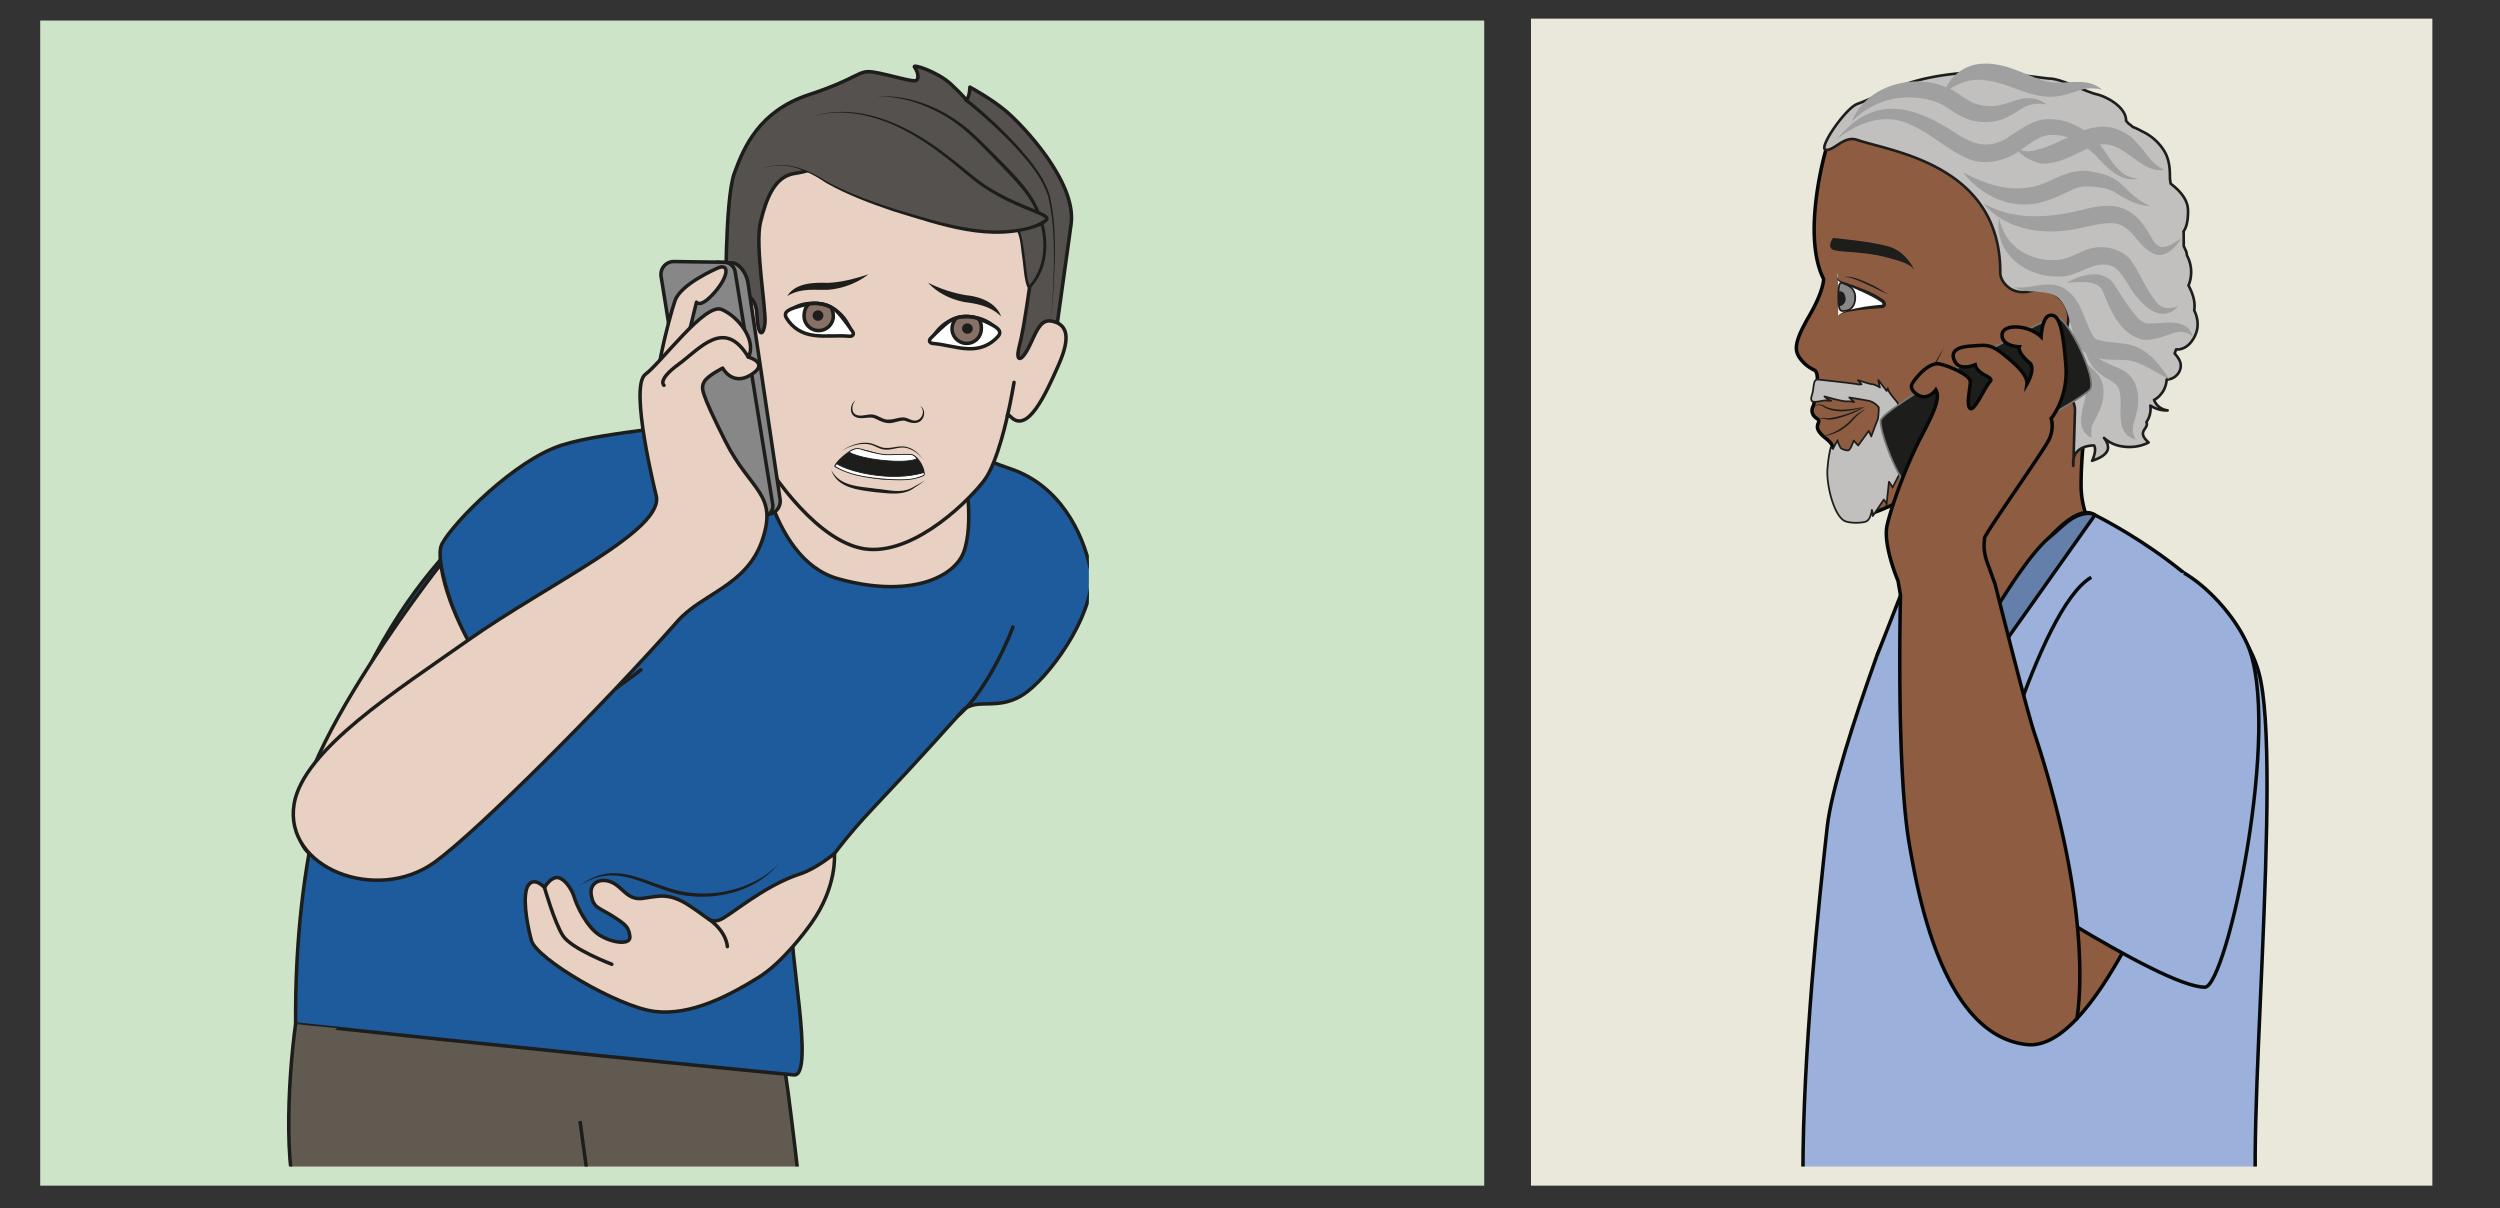<?xml version="1.0" encoding="UTF-8" standalone="no"?><svg xmlns="http://www.w3.org/2000/svg" xml:space="preserve" viewBox="0 0 946.47 457.51"><rect x="0" y="0" width="946.47" height="457.51" fill="#333333" stroke="none"/><defs><clipPath id="a" clipPathUnits="userSpaceOnUse"><path d="M71.89 11.91h237.36v318.34H71.88Z"/></clipPath><clipPath id="b" clipPathUnits="userSpaceOnUse"><path d="M361 11.91h319.73v319.72H361Z"/></clipPath></defs><path d="M421.53 6.47H11.42v330.91h410.11z" style="fill:#cde4c9;fill-opacity:1;fill-rule:nonzero;stroke:none" transform="matrix(1.333 0 0 -1.333 0 457.5)"/><path d="M690.82 6.47h-256v331.45h256z" style="fill:#eae8db;fill-opacity:1;fill-rule:nonzero;stroke:none" transform="matrix(1.333 0 0 -1.333 0 457.5)"/><g clip-path="url(#a)" transform="matrix(1.333 0 0 -1.333 0 457.5)"><path d="M0 0c-3.52 30.8-7.04 61.72-7.92 64.97l-134.17 46.81s-1.92-18.9-3.88-29.16c-1.97-10.25-5.03-42.27 0-56.55 5.02-14.29 5.49-23.12 5.49-23.12" style="fill:#605a51;fill-opacity:1;fill-rule:nonzero;stroke:#1d1d1b;stroke-width:1;stroke-linecap:butt;stroke-linejoin:miter;stroke-miterlimit:10;stroke-dasharray:none;stroke-opacity:1" transform="translate(230.71 -25.35)"/><path d="M0 0c6.14-.6-1.93 37.73-.32 42.64C1.3 47.56 7.74 60.18 22.5 75.78c14.75 15.6 21.1 22.96 25.23 27.44 4.14 4.48 10.52-.55 18.56 5.63 8.05 6.19 20.11 24.27 17.93 34.79-2.17 10.51-8.84 23.92-22.84 28.55-13.99 4.63-64.95 28.27-64.95 28.27l-.9-7.7s-12.23-5.86-22.88-7.32C-38 184-78.55 168.37-88.42 158.63c-9.87-9.75-53.77-47.29-53.1-144.13C-141.52 14.5-77 7.46 0 0" style="fill:#1d5b9c;fill-opacity:1;fill-rule:nonzero;stroke:none" transform="translate(225.48 37.92)"/><path d="M0 0c6.14-.6-1.93 37.73-.32 42.64C1.3 47.56 7.74 60.18 22.5 75.78c14.75 15.6 21.1 22.96 25.23 27.44 4.14 4.48 10.52-.55 18.56 5.63 8.05 6.19 20.11 24.27 17.93 34.79-2.17 10.51-8.84 23.92-22.84 28.55-13.99 4.63-64.95 28.27-64.95 28.27l-.9-7.7s-12.23-5.86-22.88-7.32C-38 184-78.55 168.37-88.42 158.63c-9.87-9.75-53.77-47.29-53.1-144.13C-141.52 14.5-77 7.46 0 0z" style="fill:none;stroke:#1d1d1b;stroke-width:1;stroke-linecap:round;stroke-linejoin:round;stroke-miterlimit:10;stroke-dasharray:none;stroke-opacity:1" transform="translate(225.48 37.92)"/><path d="M0 0c-.62-.62 3.07-8.61-.44-15.2-3.5-6.6-4.88-5.86-4.88-5.86s2.97-35.17 23.36-40.86c20.4-5.69 33.17.37 35.78 7.8 2.6 7.42 1 21.58-1.29 25.96C50.24-23.78 12.16 12.14 0 0" style="fill:#e8d1c2;fill-opacity:1;fill-rule:nonzero;stroke:none" transform="translate(219.98 240.76)"/><path d="M0 0c-.62-.62 3.07-8.61-.44-15.2-3.5-6.6-4.88-5.86-4.88-5.86s2.97-35.17 23.36-40.86c20.4-5.69 33.17.37 35.78 7.8 2.6 7.42 1 21.58-1.29 25.96C50.24-23.78 12.16 12.14 0 0Z" style="fill:none;stroke:#1d1d1b;stroke-width:1;stroke-linecap:round;stroke-linejoin:round;stroke-miterlimit:10;stroke-dasharray:none;stroke-opacity:1" transform="translate(219.98 240.76)"/><path d="M0 0c-1.58-2.22-8.18-11.18-15.03-15.4-8.02-4.95-19.08-10.94-29.49-9.62-10.4 1.31-33.5 14.94-34.94 20.13-1.44 5.2-2.65 13.15-.9 15.7 1.77 2.56 4.6-.64 4.6-.64s1.48 2.7 3.44 2.83c1.96.15 4.3-3.15 4.98-5.5.68-2.36 3.54-8.53 7.2-10.84 3.64-2.3 9-2.94 8.63-.34-.37 2.6-.99 3.23-4.92 5.74-3.93 2.5-5.37 2.24-6.03 5.84-.66 3.6 2.53 5.17 5.76 3.78 3.23-1.4 4.41-5.14 8.78-4.6 4.36.56 7.35 1.85 13.27-2.02C-28.74 1.18-28.8.18-26.2.9c2.6.72 12.36 9.68 23.13 13.17 4.46 1.44 9.65 5.75 9.65 5.75S7.5 10.55 0 0" style="fill:#e8d1c2;fill-opacity:1;fill-rule:nonzero;stroke:none" transform="translate(230.4 80.97)"/><path d="M0 0c-1.58-2.22-8.18-11.18-15.03-15.4-8.02-4.95-19.08-10.94-29.49-9.62-10.4 1.31-33.5 14.94-34.94 20.13-1.44 5.2-2.65 13.15-.9 15.7 1.77 2.56 4.6-.64 4.6-.64s1.48 2.7 3.44 2.83c1.96.15 4.3-3.15 4.98-5.5.68-2.36 3.54-8.53 7.2-10.84 3.64-2.3 9-2.94 8.63-.34-.37 2.6-.99 3.23-4.92 5.74-3.93 2.5-5.37 2.24-6.03 5.84-.66 3.6 2.53 5.17 5.76 3.78 3.23-1.4 4.41-5.14 8.78-4.6 4.36.56 7.35 1.85 13.27-2.02C-28.74 1.18-28.8.18-26.2.9c2.6.72 12.36 9.68 23.13 13.17 4.46 1.44 9.65 5.75 9.65 5.75S7.5 10.55 0 0Z" style="fill:none;stroke:#1d1d1b;stroke-width:1;stroke-linecap:round;stroke-linejoin:round;stroke-miterlimit:10;stroke-dasharray:none;stroke-opacity:1" transform="translate(230.4 80.97)"/><path d="M0 0s-11.46 4.35-13.89 8.12c-2.42 3.77-5.23 13.67-5.23 13.67" style="fill:none;stroke:#1d1d1b;stroke-width:1;stroke-linecap:round;stroke-linejoin:round;stroke-miterlimit:10;stroke-dasharray:none;stroke-opacity:1" transform="translate(173.76 69.35)"/><path d="M0 0s-.04 4.16-5.43 7.91" style="fill:none;stroke:#1d1d1b;stroke-width:1;stroke-linecap:round;stroke-linejoin:round;stroke-miterlimit:10;stroke-dasharray:none;stroke-opacity:1" transform="translate(206.57 74.37)"/><path d="M0 0c-.11-.76-6.96-17.82-15.51-25.13" style="fill:none;stroke:#1d1d1b;stroke-width:1;stroke-linecap:round;stroke-linejoin:round;stroke-miterlimit:10;stroke-dasharray:none;stroke-opacity:1" transform="translate(287.66 165.12)"/><path d="M0 0s-17.44-13.36-23.9-16.03c-6.44-2.67-10.51 3.28-17.2 9.99-6.68 6.7-18.59 35.81-15.41 41.83 3.17 6.02 20.73 23.87 34.1 28.06 13.37 4.19 38.26 4.97 49.05 9.07" style="fill:#1d5b9c;fill-opacity:1;fill-rule:nonzero;stroke:#1d1d1b;stroke-width:1;stroke-linecap:round;stroke-linejoin:round;stroke-miterlimit:10;stroke-dasharray:none;stroke-opacity:1" transform="translate(182.04 152.96)"/><path d="M0 0c10.5 8.14 18.55.96 29.14-1.33A32.4 32.4 0 0 1 51.1 2a22.67 22.67 0 0 1 5.96 4.68C50.57-1.45 38.9-4.24 28.94-2.31 18.35.1 10.66 7.23 0 0" style="fill:#1d1d1b;fill-opacity:1;fill-rule:nonzero;stroke:none" transform="translate(164.26 91.42)"/><path d="M0 0s2.91-21.73 6.9-48.2" style="fill:#605a51;fill-opacity:1;fill-rule:nonzero;stroke:#1d1d1b;stroke-width:1;stroke-linecap:butt;stroke-linejoin:miter;stroke-miterlimit:10;stroke-dasharray:none;stroke-opacity:1" transform="translate(164.72 24.82)"/><path d="M0 0s-54.2-69.14-37.13-82.43c17.07-13.28 56 28.22 56 28.22S14.87-35.18 7.69-21.67C.5-8.17 0 0 0 0" style="fill:#e8d1c2;fill-opacity:1;fill-rule:nonzero;stroke:none" transform="translate(125.23 183.03)"/><path d="M0 0s-54.2-69.14-37.13-82.43c17.07-13.28 56 28.22 56 28.22S14.87-35.18 7.69-21.67C.5-8.17 0 0 0 0Z" style="fill:none;stroke:#1d1d1b;stroke-width:1;stroke-linecap:round;stroke-linejoin:round;stroke-miterlimit:10;stroke-dasharray:none;stroke-opacity:1" transform="translate(125.23 183.03)"/><path d="M0 0s2.9 20.98 4.59 32.92c1.7 11.94-13.8 28.22-18.5 32.17-4.25 3.58-10.24 6.8-10.24 6.8s-.02-2.73-1.03-3.72c0 0-.23.7-4.23 4.46-3.94 3.7-11.4 6.03-10.47 4.92.92-1.11 1.39-3.24.47-3.78-.9-.54-7.5 1.63-12.05 2.37-4.54.74-3.75-1.56-18.54-6.45-13.92-4.61-18.32-14.74-21.05-22.25-2.74-7.52-2.43-37.67-2.38-37.54 0 0 44.07-70.24 93.43-9.9" style="fill:#54514e;fill-opacity:1;fill-rule:nonzero;stroke:none" transform="translate(299.61 246.58)"/><path d="M0 0s2.9 20.98 4.59 32.92c1.7 11.94-13.8 28.22-18.5 32.17-4.25 3.58-10.24 6.8-10.24 6.8s-.02-2.73-1.03-3.72c0 0-.23.7-4.23 4.46-3.94 3.7-11.4 6.03-10.47 4.92.92-1.11 1.39-3.24.47-3.78-.9-.54-7.5 1.63-12.05 2.37-4.54.74-3.75-1.56-18.54-6.45-13.92-4.61-18.32-14.74-21.05-22.25-2.74-7.52-2.43-37.67-2.38-37.54 0 0 44.07-70.24 93.43-9.9Z" style="fill:none;stroke:#1d1d1b;stroke-width:1;stroke-linecap:round;stroke-linejoin:round;stroke-miterlimit:10;stroke-dasharray:none;stroke-opacity:1" transform="translate(299.61 246.58)"/><path d="M0 0a135.9 135.9 0 0 0 13.34-12.38c4.04-4.47 8.22-9.2 10.06-15.08 2-8.9 1.51-18.12 1.05-27.16-.31-2.98-.27-6.12-1.26-8.96.95 2.85.86 5.99 1.14 8.97.33 8.98.68 18.23-1.42 27.01-1.88 5.71-6.09 10.36-10.12 14.7C8.6-8.54 4.09-4.51-.61-.78-1.14-.42-.54.44 0 0" style="fill:#1d1d1b;fill-opacity:1;fill-rule:nonzero;stroke:none" transform="translate(274.74 315.15)"/><path d="M0 0c-.78-3.51.77-4.3 3.71 2.22 1.7 3.76 2.96 6.29 5.75 5.71 4.08-.85 5.6-4.04 1.9-12.41-3.7-8.38-8.84-19.76-13.65-14.7l-.72.63-.06.06S-5.88-32-9.65-37.13c-3.78-5.14-19.07-20.8-32.98-19.74-13.92 1.06-27.88 21.72-30.83 27.37-2.95 5.66-2.65 16.8-2.65 16.8-6.16-3.27-7.01 4.86-7.86 13.97-.84 9.12-.16 11.22.71 12.35 2.32 2.98 8.57 3.5 8.91-3.63.36-7.14 1.94-6.21 2.31-2.63.4 3.7-2.9 22.03-1.27 28.69 1.64 6.66 3.95 13.02 9.77 13.84 5.82.82 14.05 4.85 22.57 3.02 8.52-1.83 18.21-10.08 28.18-9.07 15.16 1.53 17.5-15.18 15.8-27C1.74 8.2 1.03 3.87 0 0" style="fill:#e8d1c2;fill-opacity:1;fill-rule:nonzero;stroke:none" transform="translate(289.3 244.07)"/><path d="M0 0c-.78-3.51.77-4.3 3.71 2.22 1.7 3.76 2.96 6.29 5.75 5.71 4.08-.85 5.6-4.04 1.9-12.41-3.7-8.38-8.84-19.76-13.65-14.7l-.72.63-.06.06S-5.88-32-9.65-37.13c-3.78-5.14-19.07-20.8-32.98-19.74-13.92 1.06-27.88 21.72-30.83 27.37-2.95 5.66-2.65 16.8-2.65 16.8-6.16-3.27-7.01 4.86-7.86 13.97-.84 9.12-.16 11.22.71 12.35 2.32 2.98 8.57 3.5 8.91-3.63.36-7.14 1.94-6.21 2.31-2.63.4 3.7-2.9 22.03-1.27 28.69 1.64 6.66 3.95 13.02 9.77 13.84 5.82.82 14.05 4.85 22.57 3.02 8.52-1.83 18.21-10.08 28.18-9.07 15.16 1.53 17.5-15.18 15.8-27C1.74 8.2 1.03 3.87 0 0Z" style="fill:none;stroke:#1d1d1b;stroke-width:1;stroke-linecap:round;stroke-linejoin:round;stroke-miterlimit:10;stroke-dasharray:none;stroke-opacity:1" transform="translate(289.3 244.07)"/><path d="M0 0s14.73 1.51 28.53-12.2c13.8-13.7 16.08-16.4 18.2-23.3 3.67-11.9-3.3-18.63-3.3-18.63-1.57.04-1.64 16.5-3.97 16.83-6.5.95-12.64.9-16.02 4.37" style="fill:#54514e;fill-opacity:1;fill-rule:nonzero;stroke:none" transform="translate(248.99 315.81)"/><path d="M0 0c10.28.66 20.47-4.02 27.9-10.98a421.3 421.3 0 0 0 7.26-7.19c3.56-3.66 7.3-7.33 9.82-11.84 4.06-7.52 4.9-17.74-1.28-24.4-.4-.32-.86.15-1 .46-.85 2.16-.98 5.8-1.33 8.11-.45 2.63-.4 5.85-1.8 8.12-.11.13-.67.15-.85.2l-1.07.15c-4.83.79-10.55.75-14.21 4.44 3.28-3 7.96-3.09 12.14-3.6.71-.07 2.53-.26 3.23-.35.38-.07.86 0 1.2-.33.64-.67.78-1.4 1-2.1.55-2.12.8-4.3 1.08-6.44.34-2.18.52-5.8 1.3-7.84.05-.14.2-.2.05-.15l-.28-.1c5.8 6.35 4.98 16.25 1.02 23.39-2.52 4.4-6.24 7.93-9.7 11.61-4.75 4.8-9.31 9.92-15.2 13.36C13.48-2.07 6.8.13 0 0" style="fill:#1d1d1b;fill-opacity:1;fill-rule:nonzero;stroke:none" transform="translate(248.99 315.81)"/><path d="M0 0s6.73 4.22 17.06-2.5C27.39-9.2 53.92-16.89 63.6-17.57c9.7-.7 16.96 1.93 17.7 3.64.72 1.7-11.48 3.82-21.28 11.94-9.78 8.12-26.84 22.84-45.82 17.06" style="fill:#54514e;fill-opacity:1;fill-rule:nonzero;stroke:none" transform="translate(216 294.96)"/><path d="M0 0c6.31 3.3 13.54.15 19.02-3.4 5.9-3.18 12.26-5.47 18.64-7.57 9.58-2.83 19.34-6.12 29.4-6.25 4.6.19 9.7.47 13.56 3.17.12.1.22.28.23.28-.96.75-2.63 1.37-3.92 1.92-6.25 2.5-12.5 5.48-17.65 9.92C56.7.22 54.13 2.4 51.45 4.41c-10.4 8.04-23.92 14.67-37.24 10.65C27.54 19.44 41.34 13 51.9 5.01c2.72-2 5.35-4.13 7.94-6.28 5.12-4.37 11.24-7.23 17.46-9.7 2.68-1.14 7.28-2.46 2.32-4.9-13.83-5.53-28.75.15-42.18 4.2C31.05-9.48 24.7-7.12 18.79-3.8 13.39-.14 6.39 3.15 0 0" style="fill:#1d1d1b;fill-opacity:1;fill-rule:nonzero;stroke:none" transform="translate(216 294.96)"/><path d="M0 0s-.2-4.12-.03-9.71" style="fill:none;stroke:#1d1d1b;stroke-width:1;stroke-linecap:round;stroke-linejoin:miter;stroke-miterlimit:10;stroke-dasharray:none;stroke-opacity:1" transform="translate(213.23 241.09)"/><path d="M0 0s-.96-5.72-1.9-9.55" style="fill:none;stroke:#1d1d1b;stroke-width:1;stroke-linecap:round;stroke-linejoin:miter;stroke-miterlimit:10;stroke-dasharray:none;stroke-opacity:1" transform="translate(288 234.61)"/><path d="M0 0c-1.09-1.14-1.37-3.6.4-4.18 1.4-.45 2.89.3 4.35.18 1.5-.1 2.93-1.4 4.2-1.44.56-.04 1.1-.01 1.65.1 1.16.22 2.5.73 3.73.4.65-.19 1.16-.49 1.67-.65 2.42-.89 4.24 2.27 2.4 4.02 1.15-.64 1.38-2.2.82-3.35-1.09-2.12-3.38-1.62-5.12-.88-1.14.18-2.17-.3-3.3-.51-1.93-.57-3.75.42-5.37 1.21-1.47.64-3.62-.43-5.26.32C-1.88-4-1.61-1.07 0 0" style="fill:#1d1d1b;fill-opacity:1;fill-rule:nonzero;stroke:none" transform="translate(242.96 229.5)"/><path d="M0 0c1.62-1.56 3.3-4 4.58-5.82.55-.79.07-1.45-.89-1.37-3.35.33-6.72-.2-10.06.25-3.38.44-6.01 2.06-7.75 4.84-.27.43-.5.9-.25 1.49.04.12.13.24.24.35.8.88 3.11 1.51 5.73 2.13C-5.53 2.57-2 1.94 0 0" style="fill:#fff;fill-opacity:1;fill-rule:nonzero;stroke:#1d1d1b;stroke-width:1;stroke-linecap:butt;stroke-linejoin:miter;stroke-miterlimit:10;stroke-dasharray:none;stroke-opacity:1" transform="translate(237.54 254.9)"/><path d="M0 0c.46-.74.76-1.9.68-2.84a4.15 4.15 0 1 0-8.28.72C-7.48-.81-7.1.26-6.1.94c0 0 1.8.24 2.73.09 0 0 1.54-.24 2.16-.48C-.6.29 0 0 0 0" style="fill:#877164;fill-opacity:1;fill-rule:evenodd;stroke:none" transform="translate(235.98 255.96)"/><path d="M0 0c.46-.74.76-1.9.68-2.84a4.15 4.15 0 1 0-8.28.72C-7.48-.81-7.1.26-6.1.94c0 0 1.8.24 2.73.09 0 0 1.54-.24 2.16-.48C-.6.29 0 0 0 0Z" style="fill:none;stroke:#1d1d1b;stroke-width:1;stroke-linecap:butt;stroke-linejoin:miter;stroke-miterlimit:10;stroke-dasharray:none;stroke-opacity:1" transform="translate(235.98 255.96)"/><path d="M0 0a1.5 1.5 0 0 0-1.65-1.34A1.5 1.5 0 0 0-3.04.26c.07.82.8 1.42 1.65 1.35A1.5 1.5 0 0 0 0 0" style="fill:#1d1d1b;fill-opacity:1;fill-rule:evenodd;stroke:none" transform="translate(233.84 253.45)"/><path d="M0 0c2.53 3.31 7.41 3.78 11.26 2.84a11.98 11.98 0 0 0 7.9-8.67 14.42 14.42 0 0 1-3.35 4.77 11.19 11.19 0 0 1-7.65 3.38C5.31 2.44 2.18 2.02 0 0" style="fill:#1d1d1b;fill-opacity:1;fill-rule:nonzero;stroke:none" transform="translate(223.17 254.29)"/><path d="M0 0c2.35 3.8 7.5 3.87 11.44 3.76 4 .14 7.82 1.19 11.65 2.43a21.82 21.82 0 0 0-11.55-4.4C7.34 1.7 3.69 2.27 0 0" style="fill:#1d1d1b;fill-opacity:1;fill-rule:nonzero;stroke:none" transform="translate(223.59 259.12)"/><path d="M0 0c-2.86 2.8-6.45 3.58-10.26 4.07-3.94.72-7.78 2.56-10.5 5.52A38.35 38.35 0 0 1-9.93 6.03C-6.03 5.66-1.44 3.96 0 0" style="fill:#1d1d1b;fill-opacity:1;fill-rule:nonzero;stroke:none" transform="translate(284.34 253.33)"/><path d="M0 0c-1.85-1.25-3.92-3.38-5.5-4.94-.68-.69-.32-1.42.64-1.5C-1.5-6.7 1.72-7.8 5.1-7.94c3.4-.13 6.27 1 8.46 3.45.34.37.65.8.5 1.42-.02.13-.1.26-.18.39-.64 1-2.8 2.02-5.26 3.08C5.9 1.58 2.32 1.56 0 0" style="fill:#fff;fill-opacity:1;fill-rule:nonzero;stroke:#1d1d1b;stroke-width:1;stroke-linecap:butt;stroke-linejoin:miter;stroke-miterlimit:10;stroke-dasharray:none;stroke-opacity:1" transform="translate(269.84 252.1)"/><path d="M0 0a5.08 5.08 0 0 1-1.16-2.68 4.15 4.15 0 1 1 8.28-.72c.11 1.31-.08 2.44-.96 3.28 0 0-1.72.54-2.67.55 0 0-1.55.04-2.2-.1A25.6 25.6 0 0 1 0 0" style="fill:#877164;fill-opacity:1;fill-rule:evenodd;stroke:none" transform="translate(271.57 252.88)"/><path d="M0 0a5.08 5.08 0 0 1-1.16-2.68 4.15 4.15 0 1 1 8.28-.72c.11 1.31-.08 2.44-.96 3.28 0 0-1.72.54-2.67.55 0 0-1.55.04-2.2-.1A25.6 25.6 0 0 1 0 0Z" style="fill:none;stroke:#1d1d1b;stroke-width:1;stroke-linecap:butt;stroke-linejoin:miter;stroke-miterlimit:10;stroke-dasharray:none;stroke-opacity:1" transform="translate(271.57 252.88)"/><path d="M0 0a1.5 1.5 0 0 1 1.4-1.6A1.5 1.5 0 0 1 3.04-.27a1.5 1.5 0 0 1-1.38 1.6A1.5 1.5 0 0 1 0 0" style="fill:#1d1d1b;fill-opacity:1;fill-rule:evenodd;stroke:none" transform="translate(273.24 250.03)"/><path d="M0 0c-2.42 3.06-6.78 3.98-10.48 3.74-3.8-.5-7.27-3-9.39-6.19a12 12 0 0 0 9.27 7.19C-6.65 5-1.92 3.7 0 0" style="fill:#1d1d1b;fill-opacity:1;fill-rule:nonzero;stroke:none" transform="translate(283.9 249.02)"/><path d="M0 0c2.46-4.87 8.14-4.67 12.8-5.4 3.71-.28 7.33-1.54 10.66.58 1.09.57 2.15 1.2 3.2 1.85a33.98 33.98 0 0 0-3.04-2.13c-3.15-2.38-7.3-1.59-10.94-1.29C8-5.76 1.68-5.31 0 0" style="fill:#1d1d1b;fill-opacity:1;fill-rule:nonzero;stroke:none" transform="translate(236.08 209.79)"/><path d="M0 0c2.65 1.67 6.1 3 9.21 1.8 1-.4 1.95-.9 2.95-.99 2.1-.25 4.25.81 6.36.23 2.14-.55 3.8-2.17 4.88-3.99a8.35 8.35 0 0 1-4.95 3.7c-2.13.53-4.16-.67-6.34-.43-1.14.12-2.1.7-3.06 1.1C6.07 2.63 2.71 1.46 0 0" style="fill:#1d1d1b;fill-opacity:1;fill-rule:nonzero;stroke:none" transform="translate(239.06 215.21)"/><path d="M0 0s-4.64 1.48-6.31 1.23C-8 .98-12.53-3.06-11.97-3.82c.57-.76 7.75-2.95 12.2-3.53 4.43-.58 12.78-.03 13.26 1.23.48 1.25-1.46 5.18-3.35 5.63-1.9.45-6.78-.44-9.6.34" style="fill:#1d1d1b;fill-opacity:1;fill-rule:nonzero;stroke:none" transform="translate(249.04 214.53)"/><path d="M0 0s2.77-2 8.35-2.94c5.59-.94 11.57-1.13 14.09-.56 2.51.57 2.9 1.07 2.9 1.07s.2.7-.26.63c-.45-.07-4.62-1.56-11.76-.89C4.32-1.84.59.72.59.72S.11.54.03.15" style="fill:#fff;fill-opacity:1;fill-rule:nonzero;stroke:#1d1d1b;stroke-width:.25;stroke-linecap:round;stroke-linejoin:round;stroke-miterlimit:10;stroke-dasharray:none;stroke-opacity:1" transform="translate(237.13 210.76)"/><path d="M0 0s1.03.7 2.4.28c1.96-.6 4.95-1.41 6.68-1.57 1.74-.15 7.2.27 8.02-.06.82-.33 1.27-1.12 1.27-1.12s-1.1-.71-4.93-.72C9.62-3.2 5.67-2.64 3.2-2.05.73-1.46-1.19-.7-.77-.4-.45-.16 0 0 0 0" style="fill:#fff;fill-opacity:1;fill-rule:nonzero;stroke:none" transform="translate(242.05 215.39)"/><path d="M0 0s1.03.7 2.4.28c1.96-.6 4.95-1.41 6.68-1.57 1.74-.15 7.2.27 8.02-.06.82-.33 1.27-1.12 1.27-1.12s-1.1-.71-4.93-.72C9.62-3.2 5.67-2.64 3.2-2.05.73-1.46-1.19-.7-.77-.4-.45-.16 0 0 0 0Z" style="fill:none;stroke:#1d1d1b;stroke-width:.25;stroke-linecap:round;stroke-linejoin:round;stroke-miterlimit:10;stroke-dasharray:none;stroke-opacity:1" transform="translate(242.05 215.39)"/><path d="M0 0c1.72-.2 4.66-.23 4.66-.23 2.62-.93 3.83-4 4.07-5.63l9.12-61.45a3.78 3.78 0 0 0-4.39-4.28v0" style="fill:#878787;fill-opacity:1;fill-rule:nonzero;stroke:#1d1d1b;stroke-width:1;stroke-linecap:round;stroke-linejoin:round;stroke-miterlimit:10;stroke-dasharray:none;stroke-opacity:1" transform="translate(203.7 268.76)"/><path d="m0 0-14.22.2c-2.28.03-4.03-2-3.67-4.25L-7.64-67.9a3.41 3.41 0 0 1 3.1-2.86l15.44-1.23a2.73 2.73 0 0 1 2.92 3.16L3.15-2.73A3.24 3.24 0 0 1 0 0" style="fill:#878787;fill-opacity:1;fill-rule:nonzero;stroke:none" transform="translate(205.65 268.73)"/><path d="m0 0-14.22.2c-2.28.03-4.03-2-3.67-4.25L-7.64-67.9a3.41 3.41 0 0 1 3.1-2.86l15.44-1.23a2.73 2.73 0 0 1 2.92 3.16L3.15-2.73A3.24 3.24 0 0 1 0 0Z" style="fill:none;stroke:#1d1d1b;stroke-width:1;stroke-linecap:round;stroke-linejoin:round;stroke-miterlimit:10;stroke-dasharray:none;stroke-opacity:1" transform="translate(205.65 268.73)"/><path d="M0 0s-10.21-4.38-11.9-9.1c-1.68-4.73-7.67-27.94-4.45-29.31 3.23-1.38 8.18 19.2 8.18 19.2l2.35 9.62s1.1-1.9 5.23 2.88C3.54-1.94 3.47 1.72 0 0" style="fill:#e8d1c2;fill-opacity:1;fill-rule:nonzero;stroke:none" transform="translate(203.63 266.98)"/><path d="M0 0s-10.21-4.38-11.9-9.1c-1.68-4.73-7.67-27.94-4.45-29.31 3.23-1.38 8.18 19.2 8.18 19.2l2.35 9.62s1.1-1.9 5.23 2.88C3.54-1.94 3.47 1.72 0 0Z" style="fill:none;stroke:#1d1d1b;stroke-width:1;stroke-linecap:round;stroke-linejoin:round;stroke-miterlimit:10;stroke-dasharray:none;stroke-opacity:1" transform="translate(203.63 266.98)"/><path d="M0 0s-7.7 30.78-3.04 34.24c4.65 3.47 16.93 20.4 21.66 18.44 4.73-1.95 10.11-8.87 7.59-13.53 0 0 6.15-1.64.8-5-5.35-3.38-8.08 1.88-8.08 1.88s-4.5-2.27-5.3-3.98c-.8-1.71-1.14-2.4 6.04-16.74C26.88.98 34.77.38 30.09-13.07 25.64-25.84 13.11-27.93 6.14-35.83c-20.92-23.7-56.5-59.35-68.9-68.4-16.52-12.05-43.08-1.73-40.03 16.48 2.58 15.4 29.23 32.23 49.38 46.47C-30.59-25.15 2.86-9.84 0 0" style="fill:#e8d1c2;fill-opacity:1;fill-rule:nonzero;stroke:none" transform="translate(186.32 202.64)"/><path d="M0 0s-7.7 30.78-3.04 34.24c4.65 3.47 16.93 20.4 21.66 18.44 4.73-1.95 10.11-8.87 7.59-13.53 0 0 6.15-1.64.8-5-5.35-3.38-8.08 1.88-8.08 1.88s-4.5-2.27-5.3-3.98c-.8-1.71-1.14-2.4 6.04-16.74C26.88.98 34.77.38 30.09-13.07 25.64-25.84 13.11-27.93 6.14-35.83c-20.92-23.7-56.5-59.35-68.9-68.4-16.52-12.05-43.08-1.73-40.03 16.48 2.58 15.4 29.23 32.23 49.38 46.47C-30.59-25.15 2.86-9.84 0 0Z" style="fill:none;stroke:#1d1d1b;stroke-width:1;stroke-linecap:round;stroke-linejoin:round;stroke-miterlimit:10;stroke-dasharray:none;stroke-opacity:1" transform="translate(186.32 202.64)"/><path d="M0 0s-2.04 1.44 4.12 5.95c6.15 4.5 13.07 13.38 19.83 2.06" style="fill:none;stroke:#1d1d1b;stroke-width:1;stroke-linecap:round;stroke-linejoin:round;stroke-miterlimit:10;stroke-dasharray:none;stroke-opacity:1" transform="translate(188.58 233.78)"/></g><g clip-path="url(#b)" transform="matrix(1.333 0 0 -1.333 0 457.5)"><path d="M0 0s1.49-10.93-13.7-16.56" style="fill:#e8d1c2;fill-opacity:1;fill-rule:nonzero;stroke:#1d1d1b;stroke-width:1;stroke-linecap:round;stroke-linejoin:round;stroke-miterlimit:10;stroke-dasharray:none;stroke-opacity:1" transform="translate(566.55 225.15)"/><path d="M0 0s-2.52-12-2.52-25.12c0-13.4 11.3-23.51 11.3-23.51s-46.1-63.9-57.46-61.29c-11.36 2.62-11.68 36.85-11.68 36.85s20.27 43.78 13.74 56.74" style="fill:#8e5d41;fill-opacity:1;fill-rule:nonzero;stroke:#060707;stroke-width:1;stroke-linecap:butt;stroke-linejoin:miter;stroke-miterlimit:10;stroke-dasharray:none;stroke-opacity:1" transform="translate(593.57 230.42)"/><path d="M0 0s-25.46-15.78-31.48-14.23c-6.95 1.79-5.08 14.3-5.33 17.36-.26 3.06-.13 3.1-2.55 5.1-4.1 3.4-.4 4.17-2.12 5.3-2.43 1.57-1.03 3.68-1.03 3.68s2.32 9.09.28 10.1a10.49 10.49 0 0 0-4.27 3.6c-1.45 2.2-1.38 4.62 2.78 11.77 4.16 7.14 4.1 10.51 4.1 10.51-6.38 12.7.64 36.68.64 36.68s13.35 10.56 45.36 7.2c32-3.35 37.82-40.25 36.2-56.77-1.6-16.35.62-10.56-6.8-28.8" style="fill:#8e5d41;fill-opacity:1;fill-rule:nonzero;stroke:#060707;stroke-width:1;stroke-linecap:butt;stroke-linejoin:miter;stroke-miterlimit:10;stroke-dasharray:none;stroke-opacity:1" transform="translate(557.55 210.78)"/><path d="M0 0c0 4.95-5 4.45-6.12 9.12C-7.23 13.76-.9 22.33-2 27.72a8.07 8.07 0 0 1-3.83 5.35c-2.4 1.49-4.67 1.24-7.32.71-5.32-1.06-8.08 3.13-8.07 5.27.15 30.87-31.17 34.5-40.64 37.8-3.77 1.31-6.51-3.14-8.9-2.83-2.37.33 5.62 11.83 8.9 13.03 3.88 1.42 7.62 3.31 11.49 4.83 8.63 3.39 18.36 4.31 27.63 4.3l15.43-1.93c3.07.14 10.21-3.68 13.4-4.43 3.26-.78 8.5-3.84 8.42-7.55l.72-.81c.47-.31.87-.64 1.21-.96.95-.3 2.14-.98 2.63-1.23a14.57 14.57 0 0 0 6.32-5.64c1.31-2.21 1.59-4.71 1.57-7.18 0-.68.1-1.37.23-2.05 2.25-1.68 4.85-4.3 4.91-7.46.08-3.71-.74-5.4-1.3-6.13l.07-.25.02-3.89.7-1.5c.1-.38.18-.76.22-1.16a9.97 9.97 0 0 0 .43-8.52c1.18-2.19 1.98-4.5 1.64-7l-.01-.06c.79-1.67 1.2-3.45.82-5.4-.38-2.03-2.39-5.91-5.98-5.7-.12-.38-.26-.77-.41-1.14 1.36-1.5 2.33-3.08 1.34-5.13a4.14 4.14 0 0 0-3.6-2.28 7.34 7.34 0 0 0-1.04-3.36c-1.34-2-2.53-2.4-2.53-2.4S23.12.53 26.3.02c0 0-2.35-.26-4.9 1.37a6.67 6.67 0 0 0-1.11-4.7c.88-1.95-3.07-2.5.62-5.77 0 0-3-1.8-7.32-1.15A9.67 9.67 0 0 0 8.25-7.8c.63-.8 1.4-2.1 1.04-3.34-.59-1.96-3.7-2.87-4.43-3.15 0 0 1.44 2.92.56 4.35 0 0-6.57.27-5.9-5.8z" style="fill:#c1c0bf;fill-opacity:1;fill-rule:nonzero;stroke:none" transform="translate(589.32 226.63)"/><path d="M0 0c0 4.95-5 4.45-6.12 9.12C-7.23 13.76-.9 22.33-2 27.72a8.07 8.07 0 0 1-3.83 5.35c-2.4 1.49-4.67 1.24-7.32.71-5.32-1.06-8.08 3.13-8.07 5.27.15 30.87-31.17 34.5-40.64 37.8-3.77 1.31-6.51-3.14-8.9-2.83-2.37.33 5.62 11.83 8.9 13.03 3.88 1.42 7.62 3.31 11.49 4.83 8.63 3.39 18.36 4.31 27.63 4.3l15.43-1.93c3.07.14 10.21-3.68 13.4-4.43 3.26-.78 8.5-3.84 8.42-7.55l.72-.81c.47-.31.87-.64 1.21-.96.95-.3 2.14-.98 2.63-1.23a14.57 14.57 0 0 0 6.32-5.64c1.31-2.21 1.59-4.71 1.57-7.18 0-.68.1-1.37.23-2.05 2.25-1.68 4.85-4.3 4.91-7.46.08-3.71-.74-5.4-1.3-6.13l.07-.25.02-3.89.7-1.5c.1-.38.18-.76.22-1.16a9.97 9.97 0 0 0 .43-8.52c1.18-2.19 1.98-4.5 1.64-7l-.01-.06c.79-1.67 1.2-3.45.82-5.4-.38-2.03-2.39-5.91-5.98-5.7-.12-.38-.26-.77-.41-1.14 1.36-1.5 2.33-3.08 1.34-5.13a4.14 4.14 0 0 0-3.6-2.28 7.34 7.34 0 0 0-1.04-3.36c-1.34-2-2.53-2.4-2.53-2.4S23.12.53 26.3.02c0 0-2.35-.26-4.9 1.37a6.67 6.67 0 0 0-1.11-4.7c.88-1.95-3.07-2.5.62-5.77 0 0-3-1.8-7.32-1.15A9.67 9.67 0 0 0 8.25-7.8c.63-.8 1.4-2.1 1.04-3.34-.59-1.96-3.7-2.87-4.43-3.15 0 0 1.44 2.92.56 4.35 0 0-6.57.27-5.9-5.8z" style="fill:none;stroke:#1d1d1b;stroke-width:.75;stroke-linecap:round;stroke-linejoin:round;stroke-miterlimit:10;stroke-dasharray:none;stroke-opacity:1" transform="translate(589.32 226.63)"/><path d="M0 0c4.57-4.13 8.43 4.27 10.16 7.63.7 1.55 1.37 3.14 1.95 4.78a24.11 24.11 0 0 0-1.26-5.07C9.58 3.5 4.33-5.6 0 0" style="fill:#1d1d1b;fill-opacity:1;fill-rule:nonzero;stroke:none" transform="translate(572.77 233.4)"/><path d="M0 0s-1.05-1.92 1.15-2.63c2.19-.71 11.44-4.5 11.89-5.78.43-1.28-.82-1.11-.82-1.11S1.68-10.16.07-12.16" style="fill:#fff;fill-opacity:1;fill-rule:nonzero;stroke:none" transform="translate(522 265.68)"/><path d="M0 0c-.74-2.06.9-2.35 2.42-2.8 3.66-1.34 7.4-2.52 10.6-4.83.19-.13.4-.44.5-.66.37-.99-.28-1.86-1.36-1.71-1.58-.11-4.21-.3-6.14-.54-2-.35-4.24-.4-5.95-1.61.7.81 1.79 1.15 2.77 1.5C5.99-9.67 9.3-9.29 12.59-9c.05.04.02.01.04.07 0 .21-.02.4-.27.58-3.07 2.11-6.74 3.5-10.13 5.05l-1.06.44C-.13-2.47-.76-1.2 0 0" style="fill:#1d1d1b;fill-opacity:1;fill-rule:nonzero;stroke:none" transform="translate(522 265.68)"/><path d="M0 0c.67 1.35 2.48.65 3.43.06C6.85-1.4 10.8-.55 14.35.12 10.87-1.1 6.72-1.95 3.23-.3 2.28.33.9 1.14 0 0" style="fill:#1d1d1b;fill-opacity:1;fill-rule:nonzero;stroke:none" transform="translate(515.32 227.59)"/><path d="M0 0c-.82-.93-1.96-1.5-2.78-2.43-1.6-1.9-3.52-3.63-5.87-4.55-1.12-.4-2.48-1.02-3.64-.48.59-.23 1.22-.04 1.8.12 1.73.56 3.34 1.54 4.77 2.65 1 .75 1.73 1.71 2.65 2.56C-2.16-1.25-.98-.75 0 0" style="fill:#1d1d1b;fill-opacity:1;fill-rule:nonzero;stroke:none" transform="translate(529.84 227.18)"/><path d="M0 0c.66.61 1.75.58 2.55.35C6.17.67 9.87 2.2 13.2 3.66 11.3 2.3 9.06 1.48 6.85.75c-1.4-.4-2.87-.92-4.37-.76C1.65.27.82.44 0 0" style="fill:#1d1d1b;fill-opacity:1;fill-rule:nonzero;stroke:none" transform="translate(516.47 224.05)"/><path d="M0 0c0-2.34-1.28-3.56-2.41-3.73-1.56-.24-2.42-.79-2.42 3.9 0 5.22.98 3.94 2.09 3.52C-1.66 3.3 0 2.34 0 0" style="fill:#888;fill-opacity:1;fill-rule:evenodd;stroke:none" transform="translate(526.92 258.75)"/><path d="M0 0c0-2.34-1.28-3.56-2.41-3.73-1.56-.24-2.42-.79-2.42 3.9 0 5.22.98 3.94 2.09 3.52C-1.66 3.3 0 2.34 0 0Z" style="fill:none;stroke:#1d1d1b;stroke-width:.5;stroke-linecap:butt;stroke-linejoin:miter;stroke-miterlimit:10;stroke-dasharray:none;stroke-opacity:1" transform="translate(526.92 258.75)"/><path d="M0 0s1.54.33 1.8-1.77C2.09-3.82.09-4.52-.22-4c0 0-.04 4 .23 4" style="fill:#1d1d1b;fill-opacity:1;fill-rule:evenodd;stroke:none" transform="translate(522.34 260.46)"/><path d="M0 0c-3.1 1.42-6.1 3-9.27 4.23-1.04.36-2.14.84-3.26.63 1.09.43 2.3.01 3.38-.27A36.44 36.44 0 0 0 0 0" style="fill:#1d1d1b;fill-opacity:1;fill-rule:nonzero;stroke:none" transform="translate(536.23 259.6)"/><path d="M0 0c-6.2-17.38-12.68-37.4-13.85-47.92-2.34-21.06-6.92-64.01-6.9-98.78.02-17.94-10.3-133.3-4.81-147.17 5.5-13.88 125.8 9.87 134.05 13.4 14.04 6 4.61 103.54.24 121.1-4.38 17.55 7 129.87 0 155.32-7 25.45-46.55 44.73-46.55 44.73-10.53 7.1-37.64-42.18-46.92-59.87-.81-1.56-3.17-.97-3.17.79l-.83 47.22z" style="fill:#9bb1dc;fill-opacity:1;fill-rule:nonzero;stroke:none" transform="translate(532.8 156.25)"/><path d="M0 0c-6.2-17.38-12.68-37.4-13.85-47.92-2.34-21.06-6.92-64.01-6.9-98.78.02-17.94-10.3-133.3-4.81-147.17 5.5-13.88 125.8 9.87 134.05 13.4 14.04 6 4.61 103.54.24 121.1-4.38 17.55 7 129.87 0 155.32-7 25.45-46.55 44.73-46.55 44.73-10.53 7.1-37.64-42.18-46.92-59.87-.81-1.56-3.17-.97-3.17.79l-.83 47.22z" style="fill:none;stroke:#090a0a;stroke-width:1;stroke-linecap:butt;stroke-linejoin:miter;stroke-miterlimit:10;stroke-dasharray:none;stroke-opacity:1" transform="translate(532.8 156.25)"/><path d="m0 0 1.08-53.97a3.23 3.23 0 0 1 5.88-1.77l46.9 66.21s-1.3 1.07-4.37 0c-3.08-1.07-4.84-3.26-8.57-6.36-9.22-7.64-24.93-36.93-33.7-53.1-.88-1.64-3.46-.76-3.46 1.1v49.8Z" style="fill:#657fab;fill-opacity:1;fill-rule:nonzero;stroke:none" transform="translate(541.13 186.46)"/><path d="m0 0 1.08-53.97a3.23 3.23 0 0 1 5.88-1.77l46.9 66.21s-1.3 1.07-4.37 0c-3.08-1.07-4.84-3.26-8.57-6.36-9.22-7.64-24.93-36.93-33.7-53.1-.88-1.64-3.46-.76-3.46 1.1v49.8Z" style="fill:none;stroke:#090a0a;stroke-width:1;stroke-linecap:butt;stroke-linejoin:miter;stroke-miterlimit:10;stroke-dasharray:none;stroke-opacity:1" transform="translate(541.13 186.46)"/><path d="M0 0c.58-.69 3.2.23 3.88.14.68-.1 1.59-.1 1.59-.1C4.4.36 3.55 1.29 3.55 1.29S8.65-.19 9.77-.12c1.11.07 2.23-.2 2.23-.2L10.6.98S14.93.3 16.44-.04a4.98 4.98 0 0 0 2.55-1.84s-.05-3.02-.4-3.66c-.33-.64-1.74-4.54-1.74-4.54l-.7 1.57-3.02-4.14-1.26 1.4S11-13.76 10.42-14c-.56-.23-2.19.46-2.28.67-.09.21-.94 1.76-.83 2.13.12.37-1.35-2.44-1.35-2.44l-.59.52s-.74-2.54-.98-6.58c-.24-4.05 1.74-12.7 4.85-14.36 1.44-.76 5.44-.68 6.38-.05 1.16.77 1.4 3.16 1.4 3.16s.5-1.42.26-1.74l3.13 4.67s1.03-1.17.75-1.64l.72 6.7s.95-1.25 1-1.66l2.53 4.92-1.94 3.87 1.75-2.1s-.97 6.84-.85 7.82c.12.98-.32 3.8-.9 4.63 0 0 2.04-1.14 2.21-2.63 0 0-.36 1.2-.5 2.05-.14.84-.98 1.88-.98 1.88s1.47-.48 1.73-1.11c0 0-.55 1.21-.99 1.96-.43.75-.9 1.35-.9 1.35l1.54-.72s-.86 1.14-1.14 1.92c-.28.78-2.67 2.9-2.9 4.37l-.32-.75-2.36 3.1s.32-1.87.46-2.11c0 0-1.4.86-2.22.92-.83.07-4.03 1.15-4.03 1.15l1.02-1.18s-.63-.13-1.4.06c-.63.16-8.35 1.02-10.93 1.3A.98.98 0 0 1 .7 5.33C.58 4.86.45 4.2.36 3.37.16 1.55-.58.69 0 0" style="fill:#c1c0bf;fill-opacity:1;fill-rule:nonzero;stroke:none" transform="translate(514.61 229.34)"/><path d="M0 0c.58-.69 3.2.23 3.88.14.68-.1 1.59-.1 1.59-.1C4.4.36 3.55 1.29 3.55 1.29S8.65-.19 9.77-.12c1.11.07 2.23-.2 2.23-.2L10.6.98S14.93.3 16.44-.04a4.98 4.98 0 0 0 2.55-1.84s-.05-3.02-.4-3.66c-.33-.64-1.74-4.54-1.74-4.54l-.7 1.57-3.02-4.14-1.26 1.4S11-13.76 10.42-14c-.56-.23-2.19.46-2.28.67-.09.21-.94 1.76-.83 2.13.12.37-1.35-2.44-1.35-2.44l-.59.52s-.74-2.54-.98-6.58c-.24-4.05 1.74-12.7 4.85-14.36 1.44-.76 5.44-.68 6.38-.05 1.16.77 1.4 3.16 1.4 3.16s.5-1.42.26-1.74l3.13 4.67s1.03-1.17.75-1.64l.72 6.7s.95-1.25 1-1.66l2.53 4.92-1.94 3.87 1.75-2.1s-.97 6.84-.85 7.82c.12.98-.32 3.8-.9 4.63 0 0 2.04-1.14 2.21-2.63 0 0-.36 1.2-.5 2.05-.14.84-.98 1.88-.98 1.88s1.47-.48 1.73-1.11c0 0-.55 1.21-.99 1.96-.43.75-.9 1.35-.9 1.35l1.54-.72s-.86 1.14-1.14 1.92c-.28.78-2.67 2.9-2.9 4.37l-.32-.75-2.36 3.1s.32-1.87.46-2.11c0 0-1.4.86-2.22.92-.83.07-4.03 1.15-4.03 1.15l1.02-1.18s-.63-.13-1.4.06c-.63.16-8.35 1.02-10.93 1.3A.98.98 0 0 1 .7 5.33C.58 4.86.45 4.2.36 3.37.16 1.55-.58.69 0 0Z" style="fill:none;stroke:#1d1d1b;stroke-width:.5;stroke-linecap:round;stroke-linejoin:round;stroke-miterlimit:10;stroke-dasharray:none;stroke-opacity:1" transform="translate(514.61 229.34)"/><path d="M0 0c-3.64-7.22-7.88-14.32-10.01-22.17-.14-.52-.16-1.07-.24-1.6.13 4.38 2.17 8.44 3.9 12.38C-4.43-7.48-2.35-3.65 0 0" style="fill:#1d1d1b;fill-opacity:1;fill-rule:nonzero;stroke:none" transform="translate(552.22 244.6)"/><path d="M0 0s-1.96-2.8.29-3.45c2.25-.65 8.72-.45 14.32-1.9 5.27-1.35 7.44-2.16 8.5-3.75 0 0-2.2 5.19-7.26 6.67C10.79-.95 0 0 0 0" style="fill:#1d1d1b;fill-opacity:1;fill-rule:nonzero;stroke:none" transform="translate(520.58 275.63)"/><path d="M0 0c9.2-5.23 19.71-3.96 29.54-1.4 9.23 2.22 13.81-.37 18.23-8.52 1.31-2.23 2.55-3.1 5.04-1.92 1.17.55 2.25 1.3 3.36 2-.37-.55-.78-1.09-1.17-1.65-1.4-1.69-3.4-3.5-5.82-3.06-5.06 1.3-6.57 8.08-11.8 8.91-4.51.48-9.87-1.73-14.73-2.09C14.59-8.64 5.25-6.55 0 0" style="fill:#a0a0a0;fill-opacity:1;fill-rule:nonzero;stroke:none" transform="translate(563.4 285.4)"/><path d="M0 0c1.63-8.31 8.94-12.66 16.96-11.87 2.33.22 4.25 1.3 7.15 2.56 4.56 2.13 11.3.92 13.97-3.66 2.27-3.61 3.72-7.29 6.3-10.56 1.7-2.41 3.82-2.52 6.52-1.49-4.08-4.57-8.6-1.26-11.75 2.5-2.3 2.58-4.32 7.72-7 8.8-5.05 2.05-9.6-3-14.8-2.9C7.9-17.15-1.67-10.06 0 0" style="fill:#a0a0a0;fill-opacity:1;fill-rule:nonzero;stroke:none" transform="translate(567.78 281.31)"/><path d="M0 0c4.85-.71 10.07 2.48 14.66-.57 4.48-3.03 5.24-8.53 7.5-12.67.36-.69.65-1.21 1.22-1.54 2.79-1.01 6.44-.83 9.55-1.55 5.13-1.2 8.5-5.67 11.27-9.8-4.08 1.8-7.57 4.93-12 5.41-3.52.27-7.52-.24-11.25 1.58-5.56 3.48-3.89 11.8-8.16 15.98C9.64-.26 3.73-2.14 0 0" style="fill:#a0a0a0;fill-opacity:1;fill-rule:nonzero;stroke:none" transform="translate(571.96 261.63)"/><path d="M0 0c.29-10.37 10.98-8.57 9.72-18.66-.17-2.75-1.95-5.59-3.02-7.71-.42-.91-.42-2.25-.24-3.83-4.98 2.5-2.38 8.17-1.69 12.23 1 4.2-2.38 4.83-4.65 9.1C-1.42-6.13-1.28-2.72 0 0" style="fill:#a0a0a0;fill-opacity:1;fill-rule:nonzero;stroke:none" transform="translate(587.6 249)"/><path d="M0 0c3.4-10.11 13.73-4.79 14.85-15.93a15 15 0 0 0-.4-4.81c-.68-3.01-1.83-4.48-.28-7.57a5.1 5.1 0 0 0-3.74 3.33c-1.14 3.7-.06 6.87-.8 10.35-.35 1.6-1.2 2.17-2.9 3.26C2.42-9.13-.83-5.17 0 0" style="fill:#a0a0a0;fill-opacity:1;fill-rule:nonzero;stroke:none" transform="translate(592.37 246.7)"/><path d="M0 0c4.36 2.65 11.05 4.27 13.98-1.3 1.4-2.1 3-4.66 4.46-6.6 1.33-1.67 2.4-3.05 4.14-3.6 4.2-.43 11.54 2.18 13.2-3.77-3.23 2.73-5.89.66-9.67-.37-1.53-.42-3.44-.8-5.12-.38-6.3 2-8.7 8.63-10.96 14.04C8.4.94 3.12.19 0 0" style="fill:#a0a0a0;fill-opacity:1;fill-rule:nonzero;stroke:none" transform="translate(587 262.88)"/><path d="M0 0c10.4 12.8 21.68 9.6 33.82 1.59 5-3.15 9.1-4.52 14.46-1.3 3.4 2.15 7.35 5.47 11.94 5.35 6.97.1 12.84-4.43 16.39-9.97 2.23-3.3 4.53-6.7 8.9-6.9-4.39-1.12-8.18 2.36-10.87 5.27-3.89 4.35-8.6 7.41-14.22 7.12-3.81-.32-6.17-3.12-9.58-5.14-3.91-2.47-9.4-3.51-13.8-1.54-5.72 2.48-10.31 6.94-15.7 9.39C13.96 7.64 6.25 4.96 0 0" style="fill:#a0a0a0;fill-opacity:1;fill-rule:nonzero;stroke:none" transform="translate(521.76 303.72)"/><path d="M0 0c8.59-4.58 16.7-6.56 25.62-1.93 3.56 1.7 7.53 3.07 11.61 2 2.57-.45 5.33-1.36 7.35-3.1 2.75-2.58 4.92-4.92 8.45-6.55-3.6.1-7.2 2.14-10.15 4.06-2.42 1.28-5.13 1.45-7.84 1.5-2.59.1-4.55-1.27-7.4-2.48A29.1 29.1 0 0 0 20.3-8.9C12.57-10.23 4.57-6.11 0 0" style="fill:#a0a0a0;fill-opacity:1;fill-rule:nonzero;stroke:none" transform="translate(557.55 294.26)"/><path d="M0 0c4.13 10.5 18.25 14.21 28.08 9.18 2.28-1.12 4.13-2.88 6.27-3.81a14.1 14.1 0 0 1 6.18-.93c4.94.51 9.6 4.46 14.78.43-2.46.38-4.79.23-6.88-1.07C46.29 2.5 43.94.8 41.25.24a15.31 15.31 0 0 0-8.72.6c-3.65 1.4-6.05 4.18-9.75 5.12C14.57 8.22 6.25 6.34 0 0" style="fill:#a0a0a0;fill-opacity:1;fill-rule:nonzero;stroke:none" transform="translate(525.95 308.67)"/><path d="M0 0c1.1 4.34 5.21 7.67 9.71 8.25 6.81.79 12.2-2.58 17.97-4.58 4.65-1.82 9.62.51 14.41-1.11 1-.39 1.9-.94 2.71-1.57-1.01.2-2 .35-2.95.37-3.08 0-5.37-1.48-8.58-2.05C26-2.43 19.45 2.47 12.6 3.51 8.1 4.32 4.16 3.28 0 0" style="fill:#a0a0a0;fill-opacity:1;fill-rule:nonzero;stroke:none" transform="translate(552.22 316.78)"/><path d="M0 0c3.3-5.09 17.23 5.1 22.22 5.32 4.35 1.02 9.27-1.14 11.95-4.38 2.7-2.7 4.03-6.12 7.72-7.58-1.95-.55-4.1.32-5.8 1.3-4.24 2.52-7.74 6.8-12.96 5.74C18.92-.53 13.1-5.11 7.57-4.9 5.65-5-.23-2.34 0 0" style="fill:#a0a0a0;fill-opacity:1;fill-rule:nonzero;stroke:none" transform="translate(572.77 301.67)"/><path d="M0 0c-10.8.03-24.65-31.27-24.65-31.27l1.67-77.72 10.47-3.67C6.63-92.38 24.8-36.72 30.89-25.55" style="fill:#8e5d41;fill-opacity:1;fill-rule:nonzero;stroke:#060707;stroke-width:1;stroke-linecap:butt;stroke-linejoin:miter;stroke-miterlimit:10;stroke-dasharray:none;stroke-opacity:1" transform="translate(602.35 166.54)"/><path d="M0 0c-15.1-8.64-31.75-72.37-33.45-80.68 0 0 53.06-35.72 65.7-35.72 6.27 0 22.2 74.74 12.03 97.48C40.56-10.6 32.62-2.34 26.31 1.25" style="fill:#9bb1dc;fill-opacity:1;fill-rule:nonzero;stroke:#090a0a;stroke-width:1;stroke-linecap:butt;stroke-linejoin:miter;stroke-miterlimit:10;stroke-dasharray:none;stroke-opacity:1" transform="translate(593.95 179.24)"/><path d="M0 0c-1.71.76-2.33 2.88-2.98 4.5a.5.5 0 0 0 .95.33C-1.67 3.17-1.52 1.03 0 0" style="fill:#1d1d1b;fill-opacity:1;fill-rule:nonzero;stroke:none" transform="translate(582.76 222.35)"/><path d="M0 0c2.75-1.67 49.59 24.3 51.75 27.24 2.15 2.94-6.35 20.94-9.79 20.62-3.44-.33-49.6-25.8-49.7-29.53C-7.84 14.6-2.74 1.67 0 0" style="fill:#1d1d1b;fill-opacity:1;fill-rule:nonzero;stroke:none" transform="translate(541.85 205.33)"/><path d="M0 0c2.75-1.67 49.59 24.3 51.75 27.24 2.15 2.94-6.35 20.94-9.79 20.62-3.44-.33-49.6-25.8-49.7-29.53C-7.84 14.6-2.74 1.67 0 0Z" style="fill:none;stroke:#777;stroke-width:.5;stroke-linecap:round;stroke-linejoin:round;stroke-miterlimit:10;stroke-dasharray:none;stroke-opacity:1" transform="translate(541.85 205.33)"/><path d="M0 0c1.15-.45 2.44-.94 3.05-2.13.27-.6-.64-1.04-.93-.43C1.95-1.53.86-.64 0 0" style="fill:#1d1d1b;fill-opacity:1;fill-rule:nonzero;stroke:none" transform="translate(547.24 234.73)"/><path d="m0 0 1.25-2.06c.17-.25.1-.6-.15-.75a.52.52 0 0 0-.78.38L0 0" style="fill:#1d1d1b;fill-opacity:1;fill-rule:nonzero;stroke:none" transform="translate(560.19 241.88)"/><path d="M0 0s5.3-9.11 5.4-10.29c.09-1.18-.9-5.49-3.44-11.56-2.55-6.08-3.43-7.16-3.43-8.14" style="fill:none;stroke:#1d1d1b;stroke-width:1;stroke-linecap:round;stroke-linejoin:round;stroke-miterlimit:10;stroke-dasharray:none;stroke-opacity:1" transform="translate(579.69 247.57)"/><path d="M0 0s-.88-3.33-2.94-6.17C-5-9.02-5.78-13.52-5.68-14.41" style="fill:none;stroke:#1d1d1b;stroke-width:1;stroke-linecap:round;stroke-linejoin:round;stroke-miterlimit:10;stroke-dasharray:none;stroke-opacity:1" transform="translate(575.66 234.14)"/><path d="M0 0c-4.72-5-9.5-7.85-14.17-7.35-23.62 2.54-30.8 41.68-33.45 57.22-3.72 21.84-2.45 70.36-2.45 70.36l-.7 4.1s-4.37 10.25-3.1 15.84c1.28 5.58 5.5 17.15 9.51 24.8 4.02 7.64 5.59 11.36 4.32 13.62 0 0-1.37-1.96-3.33-1.96s-4.23 2.15-3.44 3.62c.79 1.47 4.7 6.37 7.85 5.69 3.13-.69 8.72-3.24 8.72-5 0-1.77-1.28-6.96 0-7.65 1.27-.68 4.21 6.28 5.58 7.65 1.38 1.37-3.52 1.74-4.2 4.8 0 0-4.22-1.86-5.7.79-1.46 2.64 0 4.21 4.42 4.5 4.4.3 5.48.69 9.3-2.35 3.83-3.04 6.97-6.08 6.67-8.43 0 0 2.65 4.51.69 6.08-1.97 1.57-3.24 3.62-2.85 4.5 0 0-4.9.1-4.9 3.34 0 3.23 7.36 3.04 11.08-.5 0 0 .29 5.8 2.55 6.09 2.25.29 3.59-2.19 4.5-14.41.7-9.11-4.2-14.9-4.2-14.9s1.07-2.84-.8-6.37c-1.86-3.53-18.22-26.65-18.12-27.63.1-.98-.79-3.04 1.17-7.94l1.86-5.17s8.78-35.09 11.05-41.95a297.51 297.51 0 0 0 7.87-28.03C3.7 18.1 0 0 0 0" style="fill:#8e5d41;fill-opacity:1;fill-rule:nonzero;stroke:none" transform="translate(589.84 53.89)"/><path d="M0 0c-4.72-5-9.5-7.85-14.17-7.35-23.62 2.54-30.8 41.68-33.45 57.22-3.72 21.84-2.45 70.36-2.45 70.36l-.7 4.1s-4.37 10.25-3.1 15.84c1.28 5.58 5.5 17.15 9.51 24.8 4.02 7.64 5.59 11.36 4.32 13.62 0 0-1.37-1.96-3.33-1.96s-4.23 2.15-3.44 3.62c.79 1.47 4.7 6.37 7.85 5.69 3.13-.69 8.72-3.24 8.72-5 0-1.77-1.28-6.96 0-7.65 1.27-.68 4.21 6.28 5.58 7.65 1.38 1.37-3.52 1.74-4.2 4.8 0 0-4.22-1.86-5.7.79-1.46 2.64 0 4.21 4.42 4.5 4.4.3 5.48.69 9.3-2.35 3.83-3.04 6.97-6.08 6.67-8.43 0 0 2.65 4.51.69 6.08-1.97 1.57-3.24 3.62-2.85 4.5 0 0-4.9.1-4.9 3.34 0 3.23 7.36 3.04 11.08-.5 0 0 .29 5.8 2.55 6.09 2.25.29 3.59-2.19 4.5-14.41.7-9.11-4.2-14.9-4.2-14.9s1.07-2.84-.8-6.37c-1.86-3.53-18.22-26.65-18.12-27.63.1-.98-.79-3.04 1.17-7.94l1.86-5.17s8.78-35.09 11.05-41.95a297.51 297.51 0 0 0 7.87-28.03C3.7 18.1 0 0 0 0Z" style="fill:none;stroke:#060707;stroke-width:1;stroke-linecap:butt;stroke-linejoin:miter;stroke-miterlimit:10;stroke-dasharray:none;stroke-opacity:1" transform="translate(589.84 53.89)"/></g></svg>